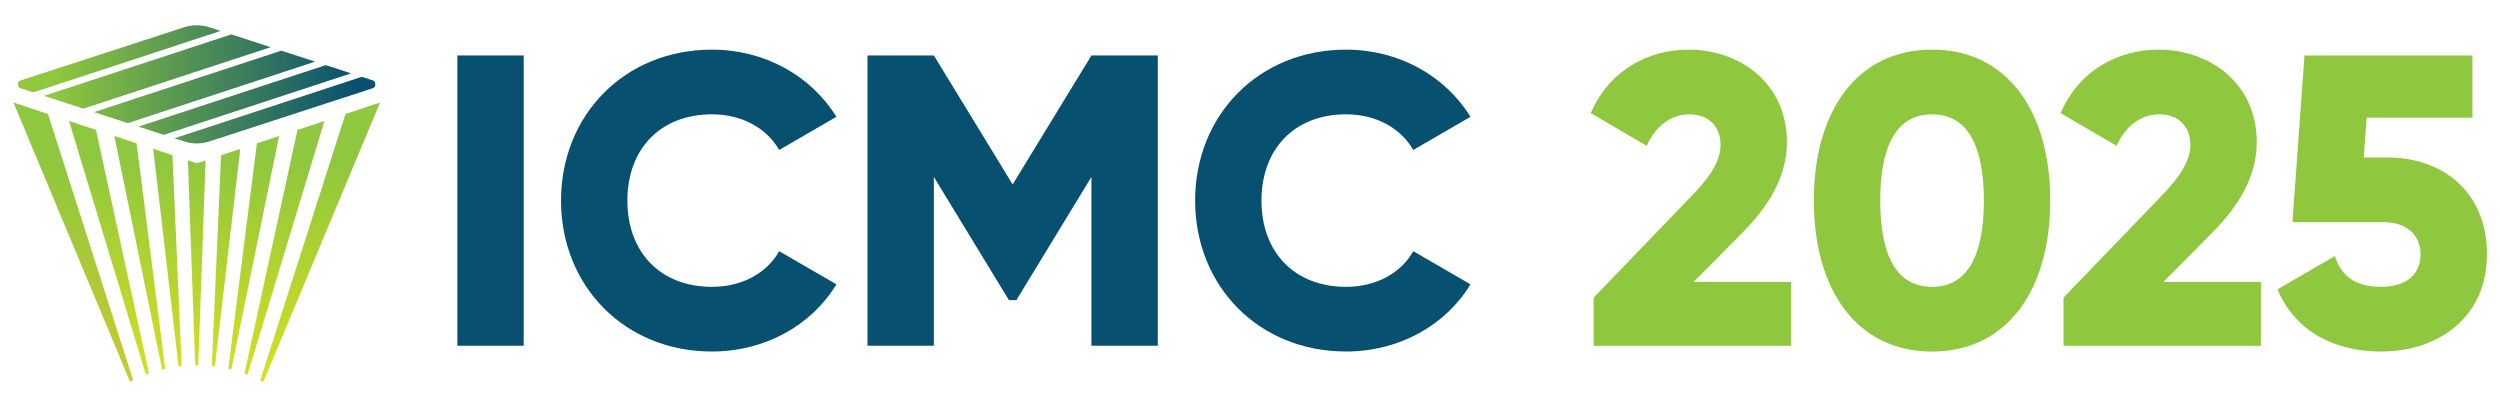 <?xml version="1.0" encoding="UTF-8"?>
<svg xmlns="http://www.w3.org/2000/svg" version="1.1" xmlns:xlink="http://www.w3.org/1999/xlink" viewBox="0 0 1246.71 207.23">
  <defs>
    <style>
      .cls-1 {
        fill: url(#linear-gradient-13);
      }

      .cls-2 {
        fill: url(#linear-gradient-2);
      }

      .cls-3 {
        fill: url(#linear-gradient-10);
      }

      .cls-4 {
        fill: url(#linear-gradient-12);
      }

      .cls-5 {
        fill: #8fc73e;
      }

      .cls-6 {
        fill: url(#linear-gradient-4);
      }

      .cls-7 {
        fill: url(#linear-gradient-3);
      }

      .cls-8 {
        fill: url(#linear-gradient-5);
      }

      .cls-9 {
        fill: url(#linear-gradient-8);
      }

      .cls-10 {
        fill: url(#linear-gradient-14);
      }

      .cls-11 {
        fill: url(#linear-gradient-7);
      }

      .cls-12 {
        fill: url(#linear-gradient-9);
      }

      .cls-13 {
        fill: #085070;
      }

      .cls-14 {
        fill: url(#linear-gradient-11);
      }

      .cls-15 {
        fill: url(#linear-gradient-6);
      }

      .cls-16 {
        fill: url(#linear-gradient);
      }
    </style>
    <linearGradient id="linear-gradient" x1="36.47" y1="195.9" x2="36.47" y2="60.11" gradientUnits="userSpaceOnUse">
      <stop offset="0" stop-color="#cccb31"/>
      <stop offset=".85" stop-color="#8fc73e"/>
    </linearGradient>
    <linearGradient id="linear-gradient-2" x1="54.29" y1="195.9" x2="54.29" y2="60.11" gradientUnits="userSpaceOnUse">
      <stop offset="0" stop-color="#dbe120"/>
      <stop offset=".85" stop-color="#8fc73e"/>
    </linearGradient>
    <linearGradient id="linear-gradient-3" x1="69.66" y1="195.9" x2="69.66" y2="60.11" xlink:href="#linear-gradient-2"/>
    <linearGradient id="linear-gradient-4" x1="83.48" y1="195.9" x2="83.48" y2="60.11" xlink:href="#linear-gradient-2"/>
    <linearGradient id="linear-gradient-5" x1="98.11" y1="195.9" x2="98.11" y2="60.11" xlink:href="#linear-gradient-2"/>
    <linearGradient id="linear-gradient-6" x1="112.74" y1="195.9" x2="112.74" y2="60.11" xlink:href="#linear-gradient-2"/>
    <linearGradient id="linear-gradient-7" x1="126.56" y1="195.9" x2="126.56" y2="60.11" xlink:href="#linear-gradient-2"/>
    <linearGradient id="linear-gradient-8" x1="141.92" y1="195.9" x2="141.92" y2="60.11" xlink:href="#linear-gradient-2"/>
    <linearGradient id="linear-gradient-9" x1="159.75" y1="195.9" x2="159.75" y2="60.11" xlink:href="#linear-gradient-2"/>
    <linearGradient id="linear-gradient-10" x1="178.08" y1="35.67" x2="1.86" y2="35.67" gradientUnits="userSpaceOnUse">
      <stop offset="0" stop-color="#085070"/>
      <stop offset=".85" stop-color="#8fc73e"/>
    </linearGradient>
    <linearGradient id="linear-gradient-11" x1="178.08" y1="49.85" x2="1.86" y2="49.85" xlink:href="#linear-gradient-10"/>
    <linearGradient id="linear-gradient-12" x1="178.08" y1="43.33" x2="1.86" y2="43.33" xlink:href="#linear-gradient-10"/>
    <linearGradient id="linear-gradient-13" y1="29.33" x2="1.86" y2="29.33" xlink:href="#linear-gradient-10"/>
    <linearGradient id="linear-gradient-14" x1="178.08" y1="54.92" x2="1.86" y2="54.92" xlink:href="#linear-gradient-10"/>
  </defs>
  <!-- Generator: Adobe Illustrator 28.7.1, SVG Export Plug-In . SVG Version: 1.2.0 Build 142)  -->
  <g>
    <g id="Layer_1">
      <g>
        <g id="_x3C_Radial_Repeat_x3E_">
          <path class="cls-16" d="M65.72,190.17s-.09.04-.13.07c-.37.19-.8,0-.99-.46L6.72,51.14l17.2,5.71,42.24,132.01c.17.52-.03,1.11-.44,1.32Z"/>
        </g>
        <g id="_x3C_Radial_Repeat_x3E_-2" data-name="_x3C_Radial_Repeat_x3E_">
          <path class="cls-2" d="M73.58,186.72s-.05.02-.08.03c-.39.15-.81-.11-.96-.6L34.43,60.33l13.43,4.45,26.26,120.7c.12.54-.13,1.09-.54,1.24Z"/>
        </g>
        <g id="_x3C_Radial_Repeat_x3E_-3" data-name="_x3C_Radial_Repeat_x3E_">
          <path class="cls-7" d="M81.65,184.26s-.03,0-.04.01c-.41.1-.81-.22-.91-.74l-23.67-115.71,11.09,3.68,14.17,111.61c.07.54-.21,1.05-.64,1.16Z"/>
        </g>
        <g id="_x3C_Radial_Repeat_x3E_-4" data-name="_x3C_Radial_Repeat_x3E_">
          <path class="cls-6" d="M89.84,182.79s-.01,0-.02,0c-.42.05-.79-.32-.85-.86l-12.58-107.7,9.61,3.19,4.57,104.31c.02.55-.3,1.01-.72,1.06Z"/>
        </g>
        <g id="_x3C_Radial_Repeat_x3E_-5" data-name="_x3C_Radial_Repeat_x3E_">
          <path class="cls-8" d="M102.52,79.98l-3.61,101.36c-.02.54-.37.97-.8.97h0c-.43,0-.78-.43-.8-.97l-3.61-101.36,4.41,1.46,4.41-1.46Z"/>
        </g>
        <g id="_x3C_Radial_Repeat_x3E_-6" data-name="_x3C_Radial_Repeat_x3E_">
          <path class="cls-15" d="M119.83,74.24l-12.58,107.7c-.06.53-.44.9-.85.86,0,0-.01,0-.02,0-.43-.05-.74-.52-.72-1.06l4.57-104.31,9.61-3.19Z"/>
        </g>
        <g id="_x3C_Radial_Repeat_x3E_-7" data-name="_x3C_Radial_Repeat_x3E_">
          <path class="cls-11" d="M139.19,67.82l-23.66,115.71c-.11.52-.5.83-.91.74-.01,0-.03,0-.04-.01-.42-.1-.71-.61-.64-1.16l14.17-111.61,11.09-3.68Z"/>
        </g>
        <g id="_x3C_Radial_Repeat_x3E_-8" data-name="_x3C_Radial_Repeat_x3E_">
          <path class="cls-9" d="M161.79,60.32l-38.11,125.82c-.15.49-.56.75-.96.6-.03-.01-.06-.02-.08-.03-.42-.15-.66-.71-.55-1.24l26.26-120.69,13.44-4.45Z"/>
        </g>
        <g id="_x3C_Radial_Repeat_x3E_-9" data-name="_x3C_Radial_Repeat_x3E_">
          <path class="cls-12" d="M189.5,51.14l-57.88,138.64c-.19.46-.62.65-.99.46-.04-.02-.09-.04-.13-.07-.41-.21-.61-.8-.44-1.32l42.24-132.01,17.21-5.71Z"/>
        </g>
      </g>
      <g>
        <polygon class="cls-3" points="21.93 47.8 41.54 54.18 134.96 23.53 115.34 17.15 21.93 47.8"/>
        <polygon class="cls-14" points="175.08 36.58 162.46 32.47 69.05 63.13 81.67 67.23 175.08 36.58"/>
        <polygon class="cls-4" points="157.14 30.74 140.27 25.26 46.86 55.91 63.73 61.4 157.14 30.74"/>
        <path class="cls-1" d="M110.02,15.42l-5.63-1.83c-4.13-1.34-8.45-1.34-12.57,0L10.11,40.16c-1.54.5-1.54,3.32,0,3.82l6.49,2.1L110.02,15.42Z"/>
        <path class="cls-10" d="M180.4,38.31l-93.41,30.65,4.84,1.57c4.13,1.34,8.45,1.34,12.58,0l81.6-26.57c1.53-.5,1.54-3.31,0-3.82l-5.61-1.84Z"/>
      </g>
      <g>
        <path class="cls-13" d="M261.17,27.65v144.76h-33.09V27.65h33.09Z"/>
        <path class="cls-13" d="M279.78,100.03c0-42.6,31.64-75.28,75.28-75.28,26.26,0,49.43,13.03,62.04,33.5l-28.54,16.54c-6.41-11.17-18.82-17.78-33.5-17.78-25.64,0-42.19,17.16-42.19,43.01s16.54,43.02,42.19,43.02c14.68,0,27.3-6.62,33.5-17.79l28.54,16.54c-12.41,20.47-35.57,33.5-62.04,33.5-43.64,0-75.28-32.67-75.28-75.28Z"/>
        <path class="cls-13" d="M577.37,172.41h-33.09v-84.17l-37.43,61.42h-3.72l-37.43-61.42v84.17h-33.09V27.65h33.09l39.29,64.32,39.29-64.32h33.09v144.76Z"/>
        <path class="cls-13" d="M595.99,100.03c0-42.6,31.64-75.28,75.28-75.28,26.26,0,49.43,13.03,62.04,33.5l-28.54,16.54c-6.41-11.17-18.82-17.78-33.5-17.78-25.64,0-42.19,17.16-42.19,43.01s16.54,43.02,42.19,43.02c14.68,0,27.3-6.62,33.5-17.79l28.54,16.54c-12.41,20.47-35.57,33.5-62.04,33.5-43.64,0-75.28-32.67-75.28-75.28Z"/>
        <path class="cls-5" d="M794.73,148.42l48.6-50.46c8.48-8.69,14.68-17.16,14.68-25.64,0-9.1-5.79-15.3-15.51-15.3s-17.37,6.62-21.3,15.72l-27.92-16.34c9.31-21.51,28.75-31.64,48.81-31.64,25.85,0,49.01,16.96,49.01,46.12,0,17.37-9.31,32.26-22.54,45.5l-23.99,24.2h48.6v31.85h-98.44v-23.99Z"/>
        <path class="cls-5" d="M904.54,100.03c0-44.67,21.51-75.28,58.94-75.28s58.94,30.61,58.94,75.28-21.51,75.28-58.94,75.28-58.94-30.61-58.94-75.28ZM989.33,100.03c0-27.92-8.48-43.01-25.85-43.01s-25.85,15.1-25.85,43.01,8.48,43.02,25.85,43.02,25.85-15.1,25.85-43.02Z"/>
        <path class="cls-5" d="M1029.04,148.42l48.6-50.46c8.48-8.69,14.68-17.16,14.68-25.64,0-9.1-5.79-15.3-15.51-15.3s-17.37,6.62-21.3,15.72l-27.92-16.34c9.31-21.51,28.75-31.64,48.81-31.64,25.85,0,49.01,16.96,49.01,46.12,0,17.37-9.31,32.26-22.54,45.5l-23.99,24.2h48.6v31.85h-98.44v-23.99Z"/>
        <path class="cls-5" d="M1240.19,126.91c0,31.85-24.82,48.39-52.73,48.39-22.96,0-42.81-9.72-51.7-31.02l28.54-16.54c3.31,9.51,9.51,15.3,23.16,15.3s19.65-7.24,19.65-16.13-6-16.13-18.61-16.13h-45.29l6-83.13h83.75v31.02h-52.73l-1.45,19.85h11.79c26.88,0,49.63,16.54,49.63,48.39Z"/>
      </g>
    </g>
  </g>
</svg>